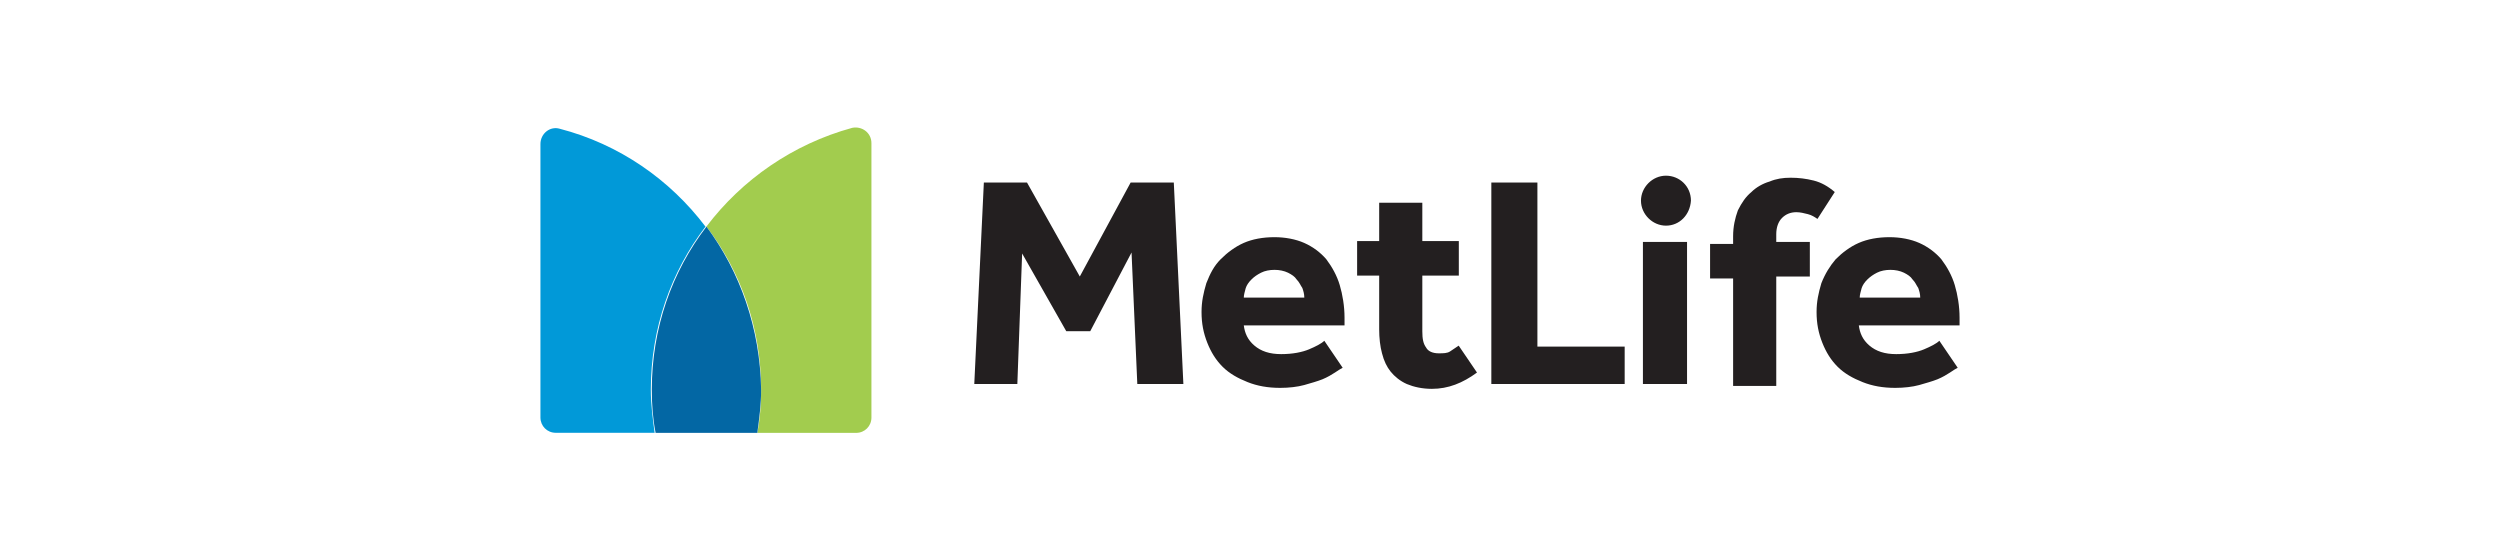 <?xml version="1.0" encoding="UTF-8"?><svg id="Capa_1" xmlns="http://www.w3.org/2000/svg" viewBox="0 0 282.18 63.25"><defs><style>.cls-1{fill:#0199d8;}.cls-1,.cls-2,.cls-3,.cls-4{stroke-width:0px;}.cls-2{fill:#a2cc4e;}.cls-3{fill:#0367a4;}.cls-4{fill:#231f20;}</style></defs><path class="cls-4" d="M188.04,25.47c-1.52,0-2.82-1.3-2.82-2.82s1.3-2.82,2.82-2.82,2.82,1.19,2.82,2.82c-.11,1.62-1.3,2.82-2.82,2.82M109.96,43.34h4.87l.54-14.73,4.98,8.77h2.71l4.66-8.88.65,14.84h5.2l-1.08-22.74h-4.87l-5.74,10.61-5.96-10.61h-4.87l-1.08,22.74ZM149.48,38.46c-.32.32-.97.65-1.73.97-.76.32-1.84.54-3.14.54s-2.27-.32-3.03-.97c-.76-.65-1.08-1.41-1.19-2.27h11.37v-.87c0-1.3-.22-2.6-.54-3.68-.32-1.08-.87-2.06-1.52-2.92-.65-.76-1.52-1.41-2.49-1.84-.97-.43-2.17-.65-3.36-.65-1.3,0-2.49.22-3.47.65-.97.43-1.84,1.08-2.6,1.84-.76.76-1.19,1.62-1.62,2.71-.32,1.08-.54,2.06-.54,3.25,0,1.3.22,2.38.65,3.47.43,1.08.97,1.95,1.73,2.71s1.73,1.3,2.82,1.73c1.08.43,2.27.65,3.68.65.97,0,1.95-.11,2.71-.32.76-.22,1.52-.43,2.06-.65s1.08-.54,1.41-.76c.32-.22.65-.43.87-.54l-2.06-3.03ZM140.39,33.59c0-.32.11-.65.22-1.08.11-.32.32-.65.65-.97.32-.32.65-.54,1.08-.76s.97-.32,1.52-.32,1.08.11,1.52.32c.43.22.76.43.97.76.32.32.43.65.65.97.11.32.22.65.22,1.08h-6.82ZM168.44,43.34h14.94v-4.22h-9.85v-18.52h-5.2v22.74h.11ZM185.55,43.34h4.87v-16.03h-4.98v16.03h.11ZM207.1,21.68c-.76-.65-1.52-1.08-2.38-1.3-.87-.22-1.73-.32-2.6-.32s-1.62.11-2.38.43c-.76.22-1.52.65-2.06,1.19-.65.54-1.08,1.19-1.52,2.06-.32.87-.54,1.84-.54,2.92v.87h-2.6v3.9h2.6v12.13h4.87v-12.35h3.79v-3.9h-3.79v-.87c0-.76.22-1.41.65-1.84.43-.43.97-.65,1.62-.65.43,0,.87.11,1.3.22.43.11.76.32,1.08.54l1.95-3.03ZM164.65,39.01c-.32.22-.65.43-.97.65s-.76.22-1.3.22c-.65,0-1.19-.22-1.41-.65-.32-.43-.43-.97-.43-1.84v-6.28h4.12v-3.9h-4.12v-4.33h-4.87v4.33h-2.49v3.9h2.49v6.06c0,.97.11,1.95.32,2.71.22.87.54,1.52.97,2.06s1.08,1.08,1.84,1.41c.76.32,1.73.54,2.82.54,1.84,0,3.47-.65,5.09-1.84l-2.06-3.03ZM218.9,38.46c-.32.32-.97.65-1.73.97-.76.32-1.84.54-3.14.54s-2.27-.32-3.03-.97c-.76-.65-1.08-1.41-1.19-2.27h11.37v-.87c0-1.3-.22-2.6-.54-3.68s-.87-2.06-1.52-2.92c-.65-.76-1.52-1.41-2.49-1.84-.97-.43-2.17-.65-3.36-.65-1.3,0-2.49.22-3.47.65s-1.84,1.08-2.6,1.84c-.65.76-1.19,1.62-1.62,2.71-.32,1.08-.54,2.06-.54,3.25,0,1.3.22,2.38.65,3.47.43,1.08.97,1.95,1.73,2.71.76.76,1.73,1.3,2.82,1.73,1.08.43,2.27.65,3.68.65.97,0,1.95-.11,2.71-.32.76-.22,1.52-.43,2.06-.65s1.08-.54,1.41-.76c.32-.22.65-.43.87-.54l-2.06-3.03ZM209.91,33.59c0-.32.11-.65.22-1.08.11-.32.32-.65.65-.97s.65-.54,1.08-.76.97-.32,1.52-.32,1.08.11,1.52.32c.43.22.76.43.97.76.32.32.43.65.65.97.11.32.22.65.22,1.08h-6.82Z"/><path class="cls-2" d="M79.74,25.58c3.9,5.09,6.17,11.48,6.17,18.41,0,1.62-.11,3.25-.43,4.87h11.15c.97,0,1.73-.76,1.73-1.73v-30.97c0-1.19-1.08-1.95-2.17-1.73-6.71,1.84-12.45,5.85-16.46,11.15"/><path class="cls-1" d="M73.89,48.86c-.22-1.62-.43-3.25-.43-4.87,0-6.93,2.27-13.32,6.17-18.41-4.01-5.31-9.75-9.31-16.46-11.05-1.08-.32-2.17.54-2.17,1.73v30.86c0,.97.76,1.73,1.73,1.73h11.15Z"/><path class="cls-3" d="M79.74,25.58c-3.9,5.09-6.17,11.48-6.17,18.41,0,1.62.11,3.25.43,4.87h11.48c.22-1.62.43-3.25.43-4.87-.11-6.93-2.38-13.32-6.17-18.41"/></svg>